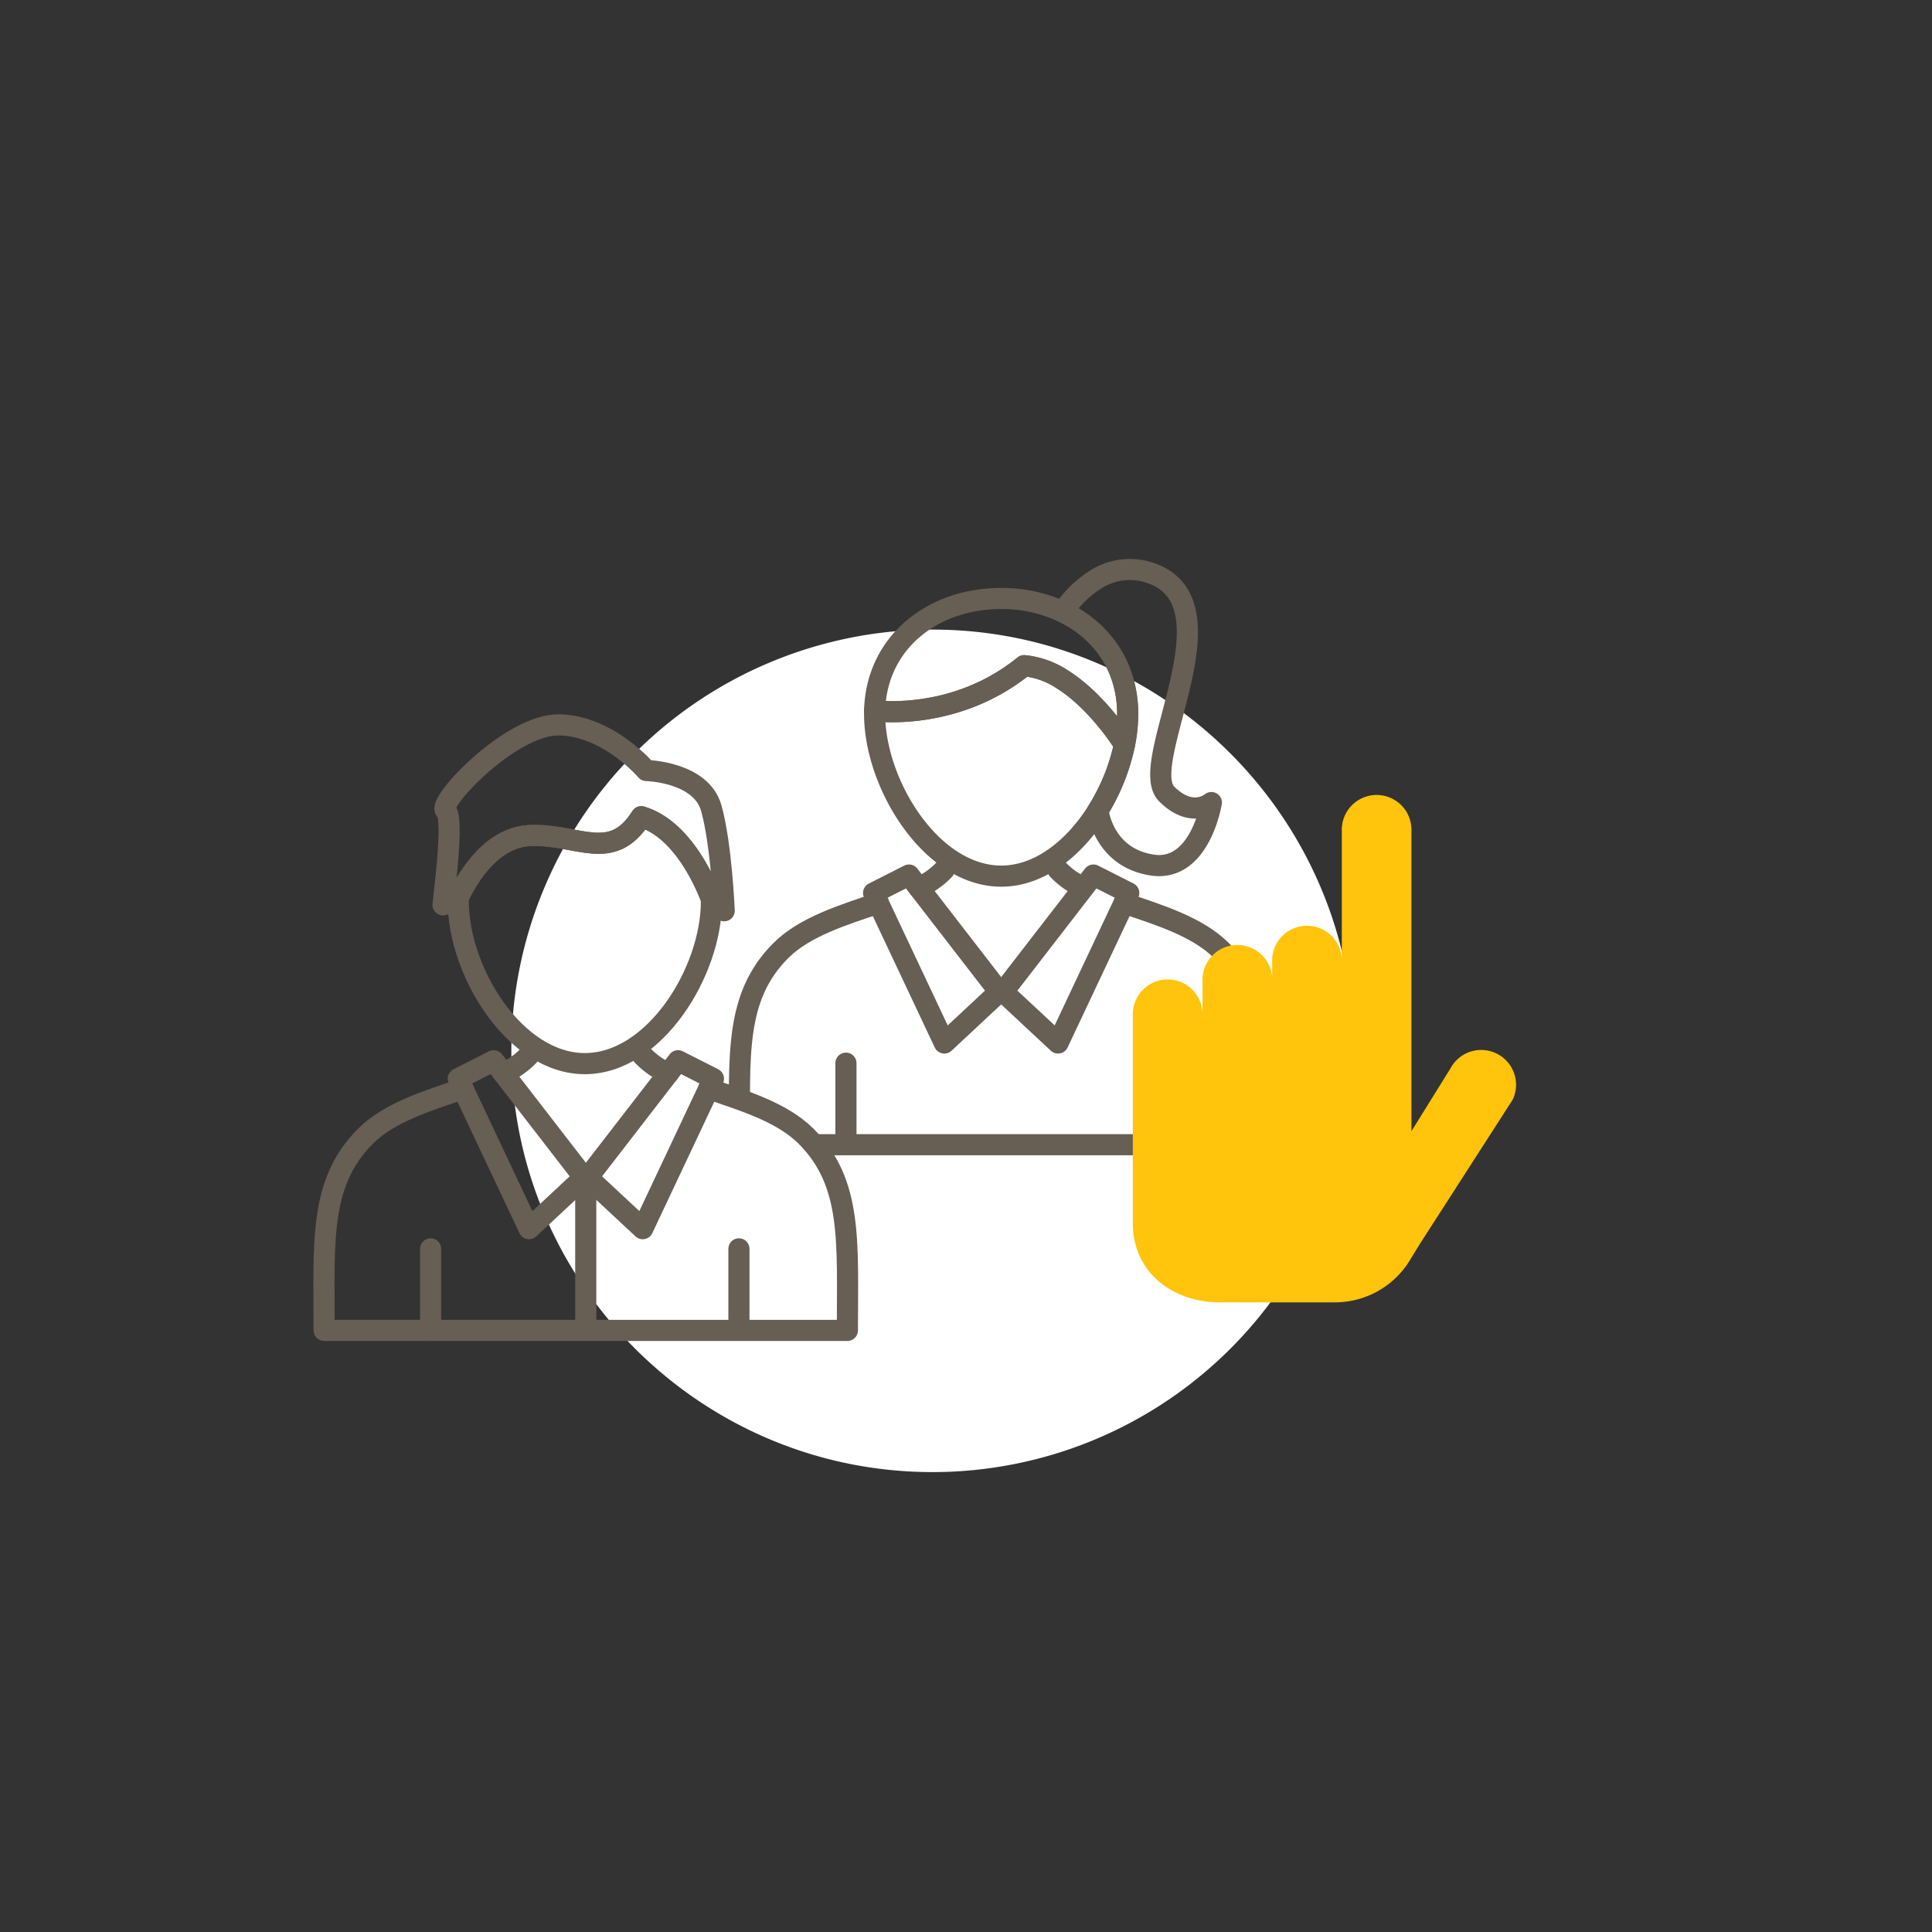 <svg id="Ebene_1" data-name="Ebene 1" xmlns="http://www.w3.org/2000/svg" viewBox="0 0 640 640"><rect x="0" y="0" width="640" height="640" fill="#333333" stroke="none"/><path d="M308.93,208.56h-.46a139.68,139.68,0,0,0-139.08,140c.25,76.7,62.84,139.09,139.53,139.09h.46a139.56,139.56,0,0,0,139.08-140C448.21,271,385.62,208.56,308.93,208.56Z" fill="#fff"/><line x1="331" y1="332.03" x2="331" y2="378.8" fill="none" stroke="#675e54" stroke-linecap="round" stroke-linejoin="round" stroke-width="7"/><path d="M358.92,294a25.92,25.92,0,0,1-8.53-6" fill="#ebebeb" stroke="#675e54" stroke-linecap="round" stroke-linejoin="round" stroke-width="7"/><path d="M291,299.15c-11.55,3.88-24.44,7.84-32.31,15.71C243.21,330.31,245,349.81,245,379.2H418.29c0-29.39,1.74-48.89-13.71-64.34-7.86-7.86-20.71-11.81-32.24-15.69" fill="#fff" stroke="#675e54" stroke-linecap="round" stroke-linejoin="round" stroke-width="7"/><path d="M312.75,288.13a26.33,26.33,0,0,1-8.43,5.89" fill="#ebebeb" stroke="#675e54" stroke-linecap="round" stroke-linejoin="round" stroke-width="7"/><line x1="280.23" y1="352.19" x2="280.23" y2="378.76" fill="none" stroke="#675e54" stroke-linecap="round" stroke-linejoin="round" stroke-width="7"/><line x1="382.36" y1="352.19" x2="382.36" y2="378.76" fill="none" stroke="#675e54" stroke-linecap="round" stroke-linejoin="round" stroke-width="7"/><path d="M352.1,225.17a28,28,0,0,0-12.84-4.65c-21.93,17.81-47,15.25-49.53,14.93,0,.37,0,.73,0,1.09,0,23.16,18.77,53.69,41.93,53.69,12.74,0,24.15-9.24,31.84-21.41a67.74,67.74,0,0,0,9-22.17C370.93,244.19,362.88,232,352.1,225.17Z" fill="none" stroke="#675e54" stroke-linecap="round" stroke-linejoin="round" stroke-width="7"/><path d="M386.47,263c-10.11-10.11,23.78-62.88-5.05-73.08a20.87,20.87,0,0,0-18,1.77,35.54,35.54,0,0,0-11.31,11v0c12.8,6.09,21.46,18.1,21.46,33.82a51.06,51.06,0,0,1-1.07,10.11,67.74,67.74,0,0,1-9,22.17l.37.44s1.93,14.92,17.81,17.33,19.6-20.7,19.6-20.7S394.87,271.41,386.47,263Z" fill="none" stroke="#675e54" stroke-linecap="round" stroke-linejoin="round" stroke-width="7"/><path d="M352.1,202.72a47.45,47.45,0,0,0-20.47-4.46c-22.79,0-41.32,14.66-41.9,37.19,2.57.32,27.6,2.88,49.53-14.93a28,28,0,0,1,12.84,4.65c10.78,6.85,18.83,19,20.39,21.48a51.06,51.06,0,0,0,1.07-10.11C373.56,220.82,364.9,208.81,352.1,202.72Z" fill="none" stroke="#675e54" stroke-linecap="round" stroke-linejoin="round" stroke-width="7"/><path d="M273.56,384c-1.75-6.59-8.19-12.51-18.63-17.12a86.14,86.14,0,0,0-15.32-5l-.36-.07L232.65,383l12,15.4h.18c.21,0,1.54.09,3.52.09,6.25,0,19-.75,23.76-6.55A8.38,8.38,0,0,0,273.56,384Z" fill="#fff"/><line x1="194.04" y1="393.54" x2="194.04" y2="440.31" fill="none" stroke="#675e54" stroke-linecap="round" stroke-linejoin="round" stroke-width="7"/><path d="M221.39,355.56a26.11,26.11,0,0,1-8.58-6" fill="none" stroke="#675e54" stroke-linecap="round" stroke-linejoin="round" stroke-width="7"/><path d="M153.39,360.66c-11.55,3.88-24.44,7.84-32.31,15.71-15.45,15.45-13.71,34.95-13.71,64.34H280.71c0-29.39,1.74-48.89-13.71-64.34-7.86-7.86-20.71-11.81-32.24-15.69" fill="none" stroke="#675e54" stroke-linecap="round" stroke-linejoin="round" stroke-width="7"/><path d="M175.17,349.64a26.33,26.33,0,0,1-8.43,5.89" fill="none" stroke="#675e54" stroke-linecap="round" stroke-linejoin="round" stroke-width="7"/><line x1="142.65" y1="413.7" x2="142.65" y2="440.27" fill="none" stroke="#675e54" stroke-linecap="round" stroke-linejoin="round" stroke-width="7"/><line x1="244.78" y1="413.7" x2="244.78" y2="440.27" fill="none" stroke="#675e54" stroke-linecap="round" stroke-linejoin="round" stroke-width="7"/><path d="M212.47,270.54c-9.83,15.66-21.16,5.5-37,6.25-13.87.66-21.86,16.6-23.66,20.61,0,.41,0,.83,0,1.25,0,23.16,18.77,53.69,41.93,53.69s41.93-30.53,41.93-53.69c0-.36,0-.72,0-1.08C232.89,290.51,225.46,274.5,212.47,270.54Z" fill="none" stroke="#675e54" stroke-linecap="round" stroke-linejoin="round" stroke-width="7"/><path d="M235.62,267.7c-3.4-12.09-21.52-12.46-21.52-12.46s-12.46-14.73-28.71-15.11-40.79,26.07-37.77,28.33-.86,30.14-.86,31.28c0,0,4.77-1.77,5-2.34,1.8-4,9.79-19.95,23.66-20.61,15.86-.75,27.19,9.41,37-6.25,13,4,20.42,20,23.12,27,.79,2.08,4.36,4.15,4.36,4.15S239,279.79,235.62,267.7Z" fill="none" stroke="#675e54" stroke-linecap="round" stroke-linejoin="round" stroke-width="7"/><path id="Pfad_600" data-name="Pfad 600" d="M386.8,324.46A11.54,11.54,0,0,1,398.35,336h0V324.46a11.54,11.54,0,0,1,23.07-.35v-5.42a11.54,11.54,0,1,1,23.07-.47s0,.08,0,.12V275.25a11.54,11.54,0,1,1,23.07-.73c0,.12,0,.25,0,.37v99.83L480.5,353.9a11.54,11.54,0,0,1,20.62,10.35v0l-30.89,48L467,417.54a29.08,29.08,0,0,1-24.67,13.88H404.1c-15.94,0-28.84-10.21-28.84-26.15V336a11.54,11.54,0,0,1,11.53-11.54" fill="#ffc40b"/><polygon points="163.53 351.38 151.81 357.33 175.25 407.02 193.43 390.06 163.53 351.38" fill="none" stroke="#675e54" stroke-linejoin="round" stroke-width="7"/><polygon points="224.62 351.38 236.34 357.33 212.91 407.02 194.73 390.06 224.62 351.38" fill="none" stroke="#675e54" stroke-linejoin="round" stroke-width="7"/><polygon points="301.11 289.87 289.39 295.81 312.82 345.51 331 328.55 301.11 289.87" fill="none" stroke="#675e54" stroke-linejoin="round" stroke-width="7"/><polygon points="362.2 289.87 373.92 295.81 350.49 345.51 332.31 328.55 362.2 289.87" fill="none" stroke="#675e54" stroke-linejoin="round" stroke-width="7"/></svg>